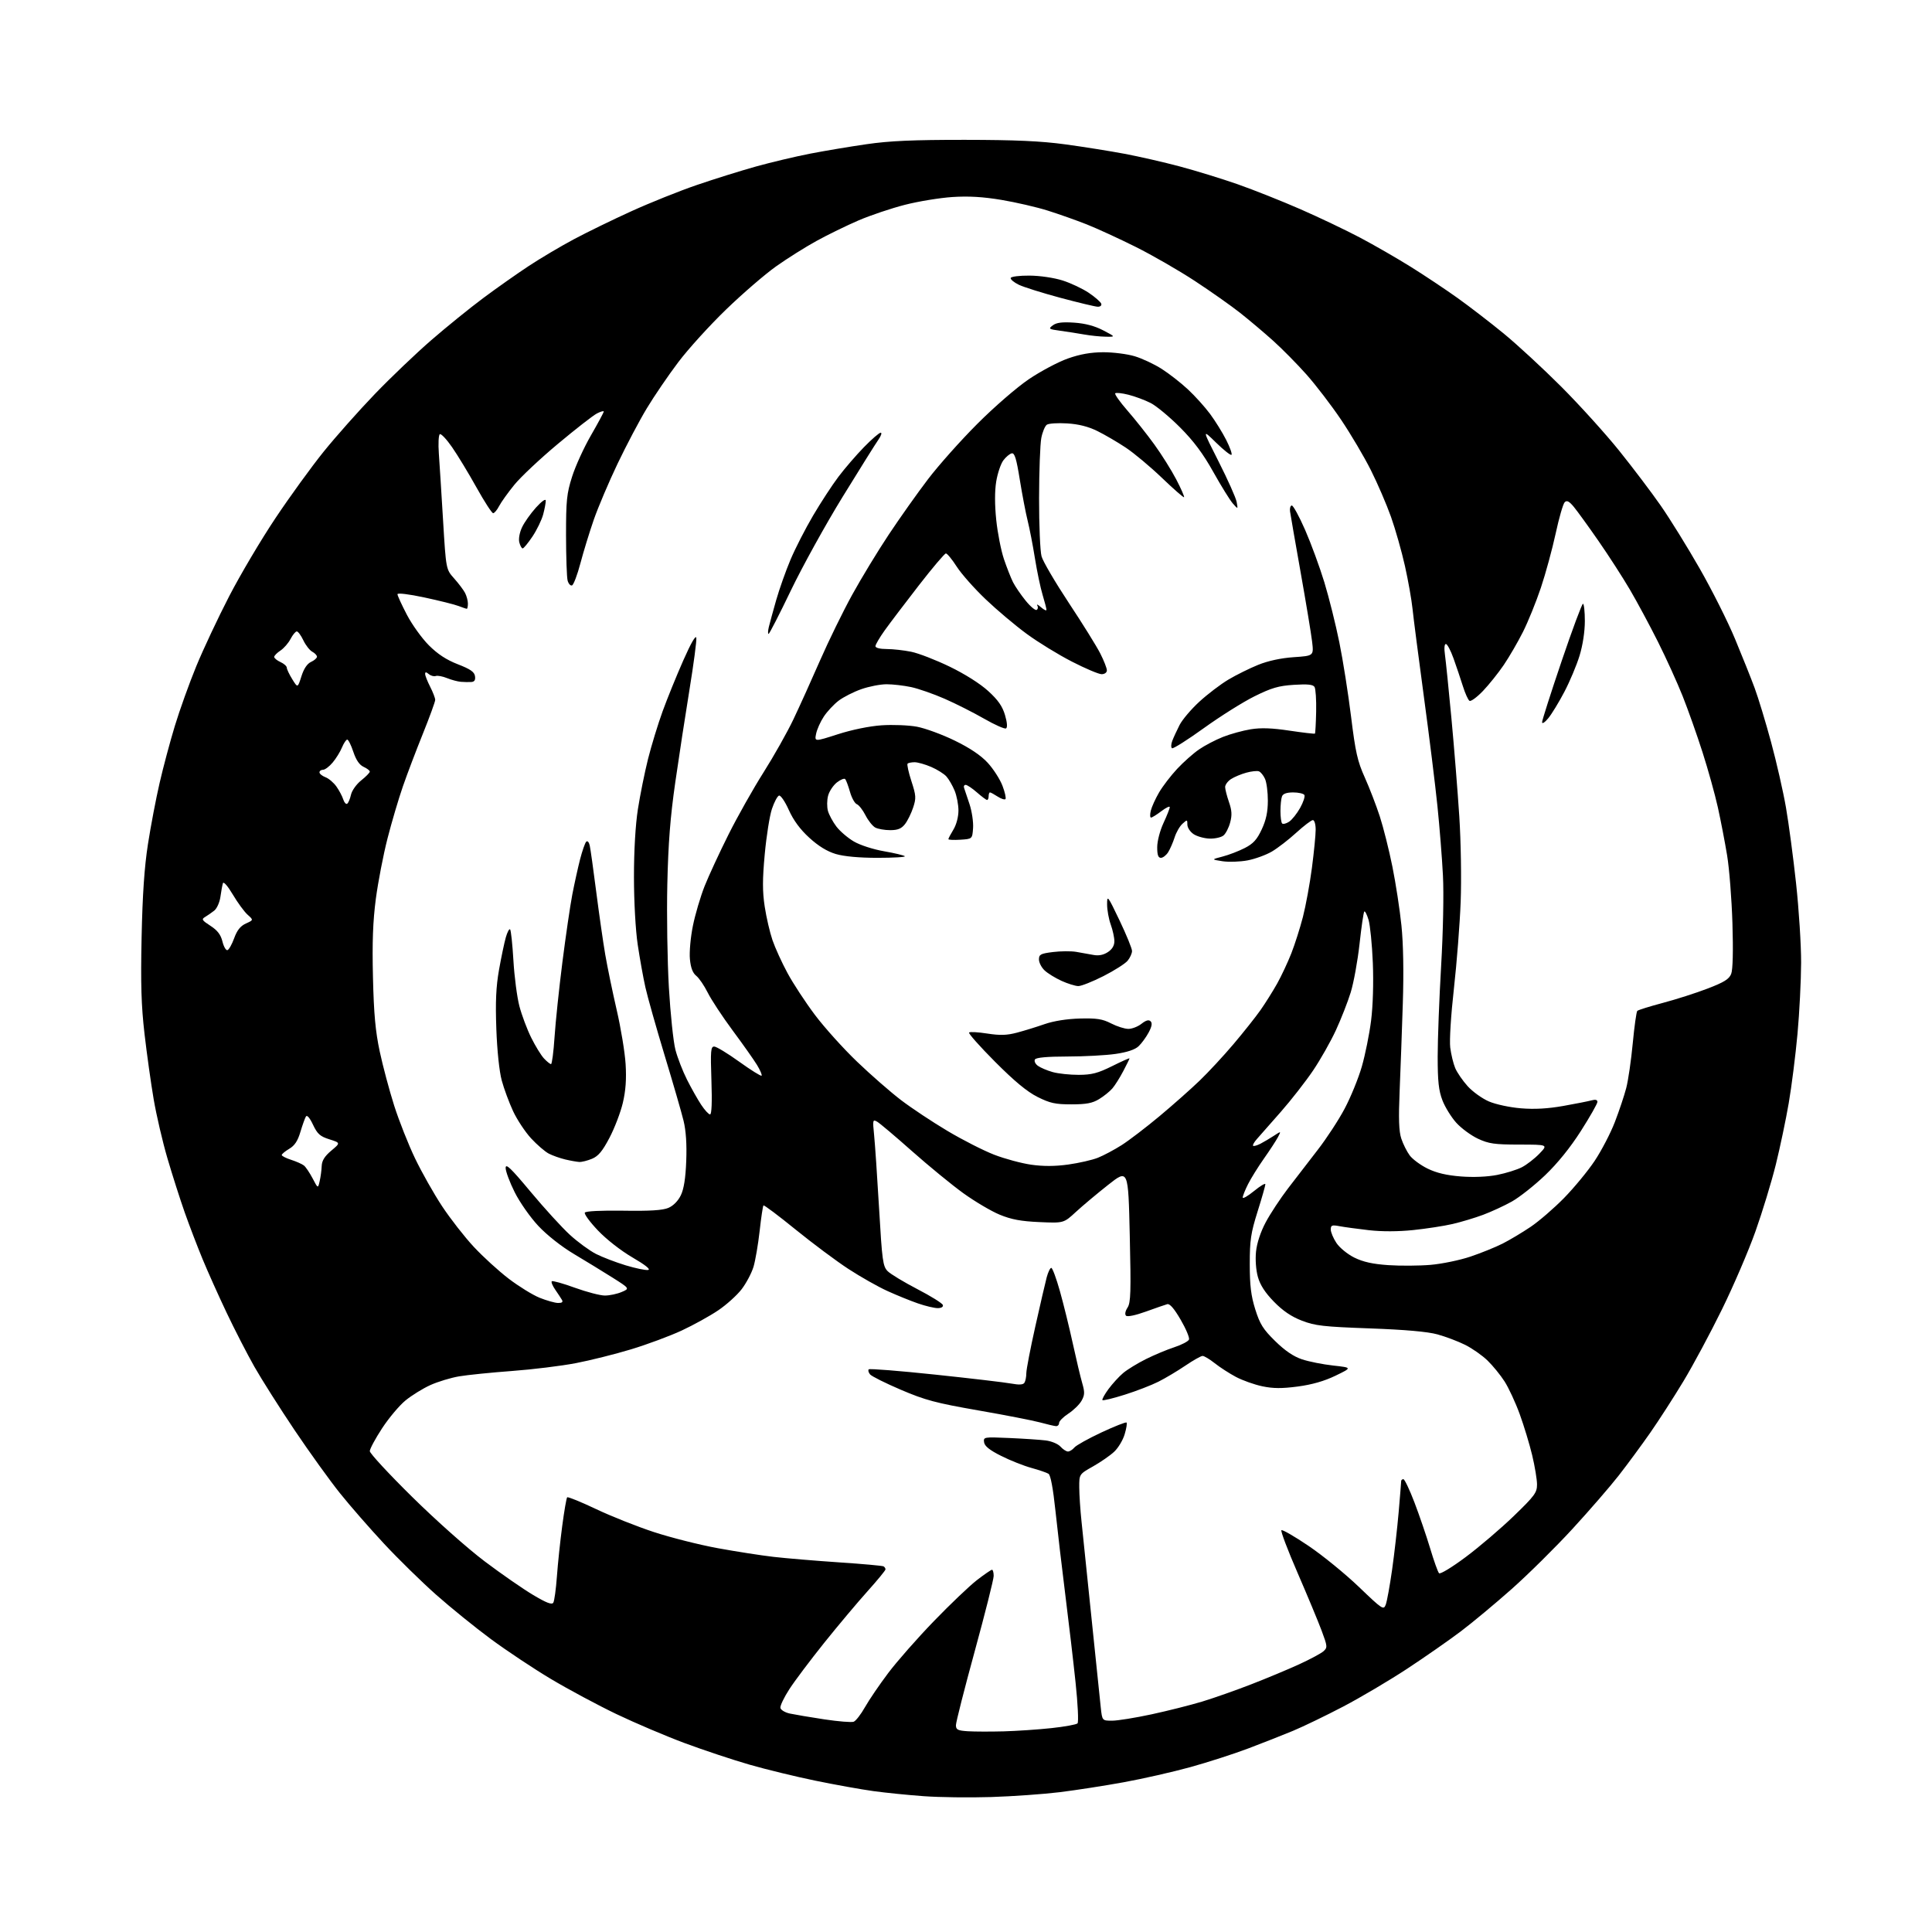 <?xml version="1.0" encoding="UTF-8" standalone="no"?>
<svg 
  version="1.1" 
  xmlns="http://www.w3.org/2000/svg" 
  xmlns:xlink="http://www.w3.org/1999/xlink" 
  xmlns:svg="http://www.w3.org/2000/svg"
  xmlns:rdf="http://www.w3.org/1999/02/22-rdf-syntax-ns#"
  xmlns:cc="http://creativecommons.org/ns#"
  xmlns:dc="http://purl.org/dc/elements/1.1/"
  viewBox="0 0 768 768"
  width="768"
  height="768"
>
<style>svg {background-color: white; }</style>"
<path stroke="none" fill="black" fill-rule="evenodd" d="M394.00,714.35C385.48,714.62 373.41,714.47 367.18,714.01C360.96,713.56 351.96,712.65 347.18,711.99C342.41,711.34 332.08,709.48 324.23,707.87C316.38,706.26 304.54,703.38 297.91,701.47C291.28,699.56 279.70,695.71 272.17,692.91C264.65,690.11 252.45,684.92 245.05,681.38C237.66,677.84 225.96,671.57 219.05,667.45C212.15,663.34 201.38,656.17 195.11,651.54C188.85,646.91 179.05,638.97 173.33,633.90C167.62,628.83 158.34,619.74 152.72,613.71C147.10,607.68 139.20,598.64 135.18,593.62C131.15,588.60 123.02,577.30 117.10,568.50C111.19,559.70 104.00,548.35 101.12,543.29C98.25,538.22 93.27,528.55 90.07,521.79C86.86,515.03 82.56,505.45 80.52,500.50C78.47,495.55 75.29,487.23 73.44,482.00C71.60,476.77 68.51,467.10 66.57,460.49C64.63,453.89 62.17,443.31 61.09,436.99C60.01,430.67 58.37,418.98 57.45,411.00C56.15,399.74 55.89,391.14 56.29,372.50C56.65,355.58 57.39,344.67 58.82,335.50C59.93,328.35 62.01,317.44 63.44,311.26C64.86,305.08 67.58,294.89 69.49,288.61C71.39,282.33 75.23,271.63 78.02,264.84C80.81,258.05 86.70,245.53 91.11,237.00C95.52,228.47 103.78,214.53 109.48,206.00C115.17,197.47 123.80,185.57 128.66,179.54C133.52,173.52 142.68,163.21 149.00,156.64C155.32,150.07 165.45,140.40 171.50,135.16C177.55,129.92 186.83,122.40 192.13,118.46C197.43,114.51 205.57,108.78 210.21,105.72C214.86,102.66 222.90,97.89 228.08,95.13C233.26,92.36 243.57,87.33 251.00,83.96C258.43,80.58 270.12,75.89 277.00,73.54C283.88,71.18 294.45,67.88 300.50,66.19C306.55,64.51 316.23,62.21 322.00,61.09C327.77,59.97 337.90,58.27 344.50,57.32C353.62,55.99 362.99,55.58 383.50,55.59C403.66,55.61 413.79,56.07 423.50,57.39C430.65,58.36 441.23,60.05 447.00,61.13C452.77,62.22 462.68,64.48 469.00,66.17C475.32,67.85 485.68,71.04 492.00,73.25C498.32,75.47 509.57,79.94 517.00,83.19C524.42,86.44 535.08,91.52 540.68,94.48C546.27,97.44 555.34,102.66 560.82,106.08C566.30,109.50 574.64,115.06 579.35,118.42C584.07,121.79 592.31,128.13 597.67,132.52C603.03,136.91 613.35,146.44 620.60,153.69C627.85,160.95 638.24,172.43 643.67,179.19C649.11,185.96 656.54,195.78 660.17,201.00C663.81,206.22 670.78,217.47 675.65,226.00C680.53,234.53 686.86,247.12 689.71,254.00C692.57,260.88 696.08,269.65 697.50,273.50C698.93,277.35 701.87,287.02 704.03,295.00C706.19,302.98 708.86,314.68 709.95,321.00C711.05,327.32 712.86,340.91 713.97,351.18C715.09,361.46 715.99,375.63 715.97,382.68C715.95,389.73 715.31,402.48 714.53,411.00C713.75,419.52 712.19,431.90 711.05,438.50C709.92,445.10 707.60,456.12 705.90,463.00C704.19,469.88 700.56,481.80 697.82,489.50C695.09,497.20 689.10,511.15 684.51,520.50C679.92,529.85 673.04,542.69 669.21,549.03C665.39,555.37 659.44,564.59 656.00,569.53C652.56,574.46 646.93,582.10 643.50,586.50C640.07,590.90 631.78,600.47 625.06,607.78C618.35,615.08 607.50,625.81 600.96,631.62C594.41,637.43 585.24,645.07 580.58,648.58C575.92,652.09 566.35,658.76 559.31,663.39C552.26,668.02 540.88,674.75 534.00,678.36C527.12,681.96 518.12,686.31 514.00,688.03C509.88,689.74 501.83,692.91 496.11,695.07C490.40,697.23 480.05,700.56 473.11,702.48C466.18,704.39 454.32,707.08 446.76,708.46C439.20,709.84 427.73,711.62 421.26,712.42C414.79,713.21 402.52,714.08 394.00,714.35zM399.00,688.24C404.23,688.09 412.77,687.52 417.99,686.95C423.21,686.39 427.86,685.54 428.33,685.07C428.80,684.60 428.46,677.36 427.56,668.86C426.67,660.41 424.83,644.73 423.48,634.00C422.13,623.27 420.37,608.24 419.56,600.59C418.62,591.67 417.63,586.38 416.80,585.85C416.08,585.40 413.02,584.35 410.00,583.52C406.98,582.69 401.57,580.55 398.00,578.76C393.40,576.45 391.41,574.87 391.19,573.34C390.89,571.22 391.09,571.19 401.19,571.63C406.86,571.88 413.36,572.31 415.63,572.59C417.95,572.87 420.55,573.95 421.54,575.04C422.51,576.12 423.86,577.00 424.53,577.00C425.20,577.00 426.35,576.29 427.07,575.42C427.79,574.55 432.64,571.85 437.85,569.41C443.06,566.98 447.55,565.21 447.82,565.49C448.10,565.76 447.75,567.88 447.06,570.18C446.37,572.49 444.50,575.60 442.89,577.10C441.29,578.60 437.51,581.21 434.49,582.92C429.00,586.02 429.00,586.02 429.02,591.26C429.03,594.14 429.44,600.33 429.94,605.00C430.44,609.67 432.23,627.00 433.92,643.50C435.62,660.00 437.26,675.86 437.57,678.75C438.14,684.00 438.14,684.00 442.09,684.00C444.26,684.00 451.31,682.86 457.77,681.47C464.22,680.08 473.30,677.79 477.93,676.39C482.57,674.98 491.35,671.89 497.43,669.52C503.52,667.16 512.09,663.58 516.47,661.57C520.85,659.56 525.20,657.22 526.14,656.37C527.74,654.92 527.69,654.42 525.35,648.16C523.98,644.50 519.68,634.17 515.80,625.22C511.91,616.26 509.02,608.64 509.38,608.29C509.73,607.94 514.61,610.75 520.22,614.55C525.82,618.34 534.81,625.67 540.19,630.83C549.56,639.82 550.01,640.11 550.86,637.86C551.35,636.56 552.48,630.33 553.38,624.00C554.28,617.67 555.45,607.33 556.00,601.00C556.54,594.67 556.99,589.16 556.99,588.75C557.00,588.34 557.39,588.00 557.87,588.00C558.35,588.00 560.33,592.16 562.27,597.25C564.21,602.34 567.02,610.55 568.51,615.50C569.99,620.45 571.58,624.90 572.04,625.38C572.50,625.87 577.20,623.02 582.68,618.92C588.08,614.89 596.66,607.56 601.75,602.64C610.06,594.61 611.00,593.34 610.99,590.10C610.99,588.12 610.12,582.88 609.06,578.45C608.00,574.03 605.76,566.66 604.09,562.08C602.42,557.50 599.71,551.67 598.08,549.13C596.44,546.58 593.39,542.84 591.30,540.82C589.21,538.79 585.21,535.99 582.42,534.60C579.62,533.20 574.67,531.33 571.42,530.44C567.44,529.35 558.61,528.57 544.50,528.06C526.06,527.39 522.77,527.02 517.50,524.98C513.33,523.37 509.96,521.09 506.42,517.46C502.90,513.86 500.93,510.81 500.03,507.60C499.26,504.86 498.96,500.71 499.29,497.51C499.64,494.13 501.10,489.71 503.14,485.88C504.95,482.48 508.93,476.44 511.97,472.46C515.01,468.47 520.36,461.54 523.85,457.04C527.33,452.55 532.15,445.19 534.53,440.68C536.92,436.18 539.99,428.67 541.34,423.99C542.69,419.31 544.35,411.08 545.03,405.70C545.77,399.82 546.04,390.64 545.72,382.71C545.42,375.44 544.65,367.77 544.02,365.66C543.38,363.54 542.62,362.05 542.33,362.34C542.03,362.63 541.18,368.42 540.44,375.20C539.69,381.99 538.11,390.66 536.93,394.48C535.76,398.29 533.10,405.07 531.03,409.55C528.97,414.02 524.88,421.23 521.96,425.56C519.03,429.89 513.27,437.28 509.15,441.97C505.04,446.66 500.76,451.51 499.66,452.75C498.56,453.98 497.87,455.20 498.13,455.46C498.38,455.71 499.70,455.35 501.05,454.65C502.40,453.95 504.80,452.52 506.40,451.48C509.30,449.57 509.30,449.57 508.00,452.04C507.28,453.39 504.80,457.20 502.47,460.50C500.15,463.80 497.29,468.39 496.12,470.71C494.95,473.03 494.00,475.42 494.00,476.03C494.00,476.64 496.02,475.47 498.50,473.45C500.98,471.42 503.00,470.21 503.00,470.76C503.00,471.31 501.61,476.20 499.90,481.63C497.22,490.16 496.80,492.99 496.80,502.50C496.80,511.04 497.29,515.06 498.99,520.50C500.84,526.38 502.10,528.40 506.91,533.11C510.82,536.94 514.21,539.24 517.59,540.36C520.31,541.27 525.91,542.38 530.02,542.83C537.50,543.66 537.50,543.66 530.90,546.85C526.45,549.01 521.56,550.41 515.90,551.16C509.54,552.00 506.11,551.98 501.78,551.07C498.63,550.41 493.92,548.73 491.31,547.35C488.70,545.96 484.91,543.52 482.89,541.91C480.87,540.31 478.69,539.00 478.05,539.00C477.41,539.00 474.33,540.74 471.20,542.86C468.06,544.99 463.25,547.86 460.50,549.24C457.75,550.63 451.72,552.96 447.11,554.41C442.50,555.87 438.51,556.84 438.24,556.57C437.98,556.31 439.05,554.34 440.63,552.19C442.21,550.05 444.85,547.16 446.50,545.78C448.15,544.40 452.20,541.92 455.50,540.27C458.80,538.63 463.89,536.49 466.82,535.54C469.75,534.58 472.37,533.20 472.65,532.48C472.92,531.76 471.43,528.21 469.32,524.59C466.77,520.20 465.00,518.14 464.00,518.43C463.18,518.66 459.35,519.98 455.50,521.38C451.34,522.88 448.14,523.54 447.61,523.01C447.07,522.47 447.31,521.17 448.21,519.80C449.49,517.84 449.62,513.61 449.10,491.10C448.50,464.70 448.50,464.70 440.50,471.01C436.10,474.48 430.33,479.32 427.67,481.77C422.84,486.23 422.84,486.23 413.17,485.80C405.85,485.48 402.02,484.76 397.40,482.86C394.05,481.48 387.52,477.62 382.90,474.29C378.28,470.95 369.10,463.42 362.50,457.57C355.90,451.71 349.67,446.45 348.66,445.88C346.93,444.90 346.86,445.22 347.47,451.17C347.82,454.65 348.72,467.79 349.45,480.36C350.66,501.25 350.96,503.40 352.87,505.32C354.02,506.47 359.34,509.68 364.69,512.46C370.03,515.23 374.58,518.06 374.79,518.75C375.02,519.51 374.22,520.00 372.74,520.00C371.41,520.00 367.88,519.16 364.91,518.13C361.93,517.10 356.46,514.88 352.75,513.19C349.04,511.51 342.08,507.57 337.28,504.44C332.49,501.32 323.03,494.26 316.25,488.76C309.47,483.25 303.73,478.94 303.49,479.18C303.25,479.42 302.56,483.99 301.97,489.34C301.37,494.70 300.27,501.10 299.53,503.58C298.78,506.05 296.67,510.05 294.84,512.45C293.00,514.86 288.80,518.65 285.50,520.88C282.20,523.11 275.68,526.72 271.00,528.90C266.32,531.07 257.29,534.43 250.92,536.36C244.55,538.29 234.65,540.77 228.92,541.87C223.19,542.97 211.75,544.38 203.50,544.99C195.25,545.60 185.80,546.56 182.50,547.12C179.20,547.68 174.06,549.24 171.07,550.59C168.08,551.95 163.63,554.70 161.18,556.71C158.73,558.72 154.54,563.71 151.86,567.81C149.19,571.90 147.00,575.97 147.00,576.85C147.00,577.72 154.57,585.91 163.83,595.03C173.33,604.40 185.91,615.58 192.70,620.69C199.32,625.68 207.99,631.69 211.96,634.04C217.26,637.20 219.38,638.00 219.95,637.09C220.37,636.40 221.01,631.71 221.38,626.67C221.74,621.63 222.69,612.60 223.49,606.62C224.28,600.63 225.17,595.49 225.46,595.21C225.75,594.92 230.89,597.01 236.88,599.85C242.87,602.70 253.23,606.82 259.91,609.01C266.59,611.20 278.01,614.09 285.28,615.42C292.55,616.75 302.55,618.31 307.50,618.88C312.45,619.45 324.15,620.43 333.50,621.06C342.85,621.68 350.84,622.40 351.25,622.66C351.66,622.91 352.00,623.45 352.00,623.85C352.00,624.26 348.78,628.17 344.85,632.55C340.92,636.92 333.19,646.12 327.67,653.00C322.16,659.88 315.91,668.18 313.79,671.46C311.67,674.73 310.06,678.09 310.22,678.92C310.38,679.74 312.08,680.76 314.01,681.17C315.93,681.58 322.07,682.62 327.66,683.47C333.24,684.31 338.51,684.74 339.36,684.41C340.21,684.09 342.23,681.48 343.85,678.61C345.47,675.74 349.63,669.63 353.10,665.03C356.57,660.42 364.72,651.16 371.22,644.44C377.71,637.72 385.42,630.38 388.35,628.11C391.28,625.85 393.98,624.00 394.34,624.00C394.70,624.00 395.00,625.10 395.00,626.45C395.00,627.80 391.62,641.22 387.50,656.27C383.38,671.32 380.00,684.60 380.00,685.77C380.00,687.59 380.67,687.93 384.75,688.20C387.36,688.36 393.77,688.38 399.00,688.24zM419.75,566.91C419.06,566.86 416.20,566.19 413.38,565.42C410.56,564.66 399.50,562.50 388.79,560.64C372.01,557.71 367.79,556.59 358.17,552.48C352.03,549.86 346.50,547.10 345.86,546.34C345.23,545.57 345.00,544.67 345.34,544.33C345.68,543.99 357.56,544.93 371.73,546.43C385.90,547.92 399.52,549.53 402.00,549.99C405.14,550.57 406.72,550.47 407.23,549.66C407.64,549.02 407.98,547.31 407.98,545.85C407.99,544.39 409.59,536.06 411.54,527.35C413.49,518.63 415.53,509.81 416.08,507.75C416.63,505.69 417.45,504.00 417.90,504.00C418.36,504.00 419.90,508.16 421.33,513.25C422.76,518.34 425.06,527.67 426.44,534.00C427.82,540.33 429.51,547.44 430.20,549.81C431.25,553.43 431.21,554.54 429.94,556.81C429.11,558.29 426.76,560.59 424.72,561.92C422.67,563.25 421.00,564.93 421.00,565.67C421.00,566.40 420.44,566.96 419.75,566.91zM221.81,517.95C223.38,517.98 223.89,517.60 223.40,516.75C223.00,516.06 221.80,514.24 220.73,512.69C219.66,511.15 219.03,509.63 219.34,509.33C219.64,509.02 223.77,510.17 228.50,511.89C233.23,513.60 238.60,515.00 240.44,515.00C242.27,515.00 245.26,514.38 247.07,513.61C250.37,512.22 250.37,512.22 243.44,507.84C239.62,505.43 232.74,501.22 228.14,498.48C223.19,495.53 217.43,490.99 214.00,487.33C210.80,483.92 206.60,477.93 204.61,473.95C202.62,469.98 201.00,465.63 201.00,464.29C201.00,462.35 202.99,464.24 210.91,473.74C216.36,480.28 223.40,487.99 226.55,490.87C229.70,493.75 234.37,497.16 236.91,498.46C239.46,499.75 244.78,501.79 248.73,502.99C252.67,504.18 256.69,505.01 257.64,504.83C258.76,504.62 256.52,502.83 251.44,499.87C246.84,497.19 241.05,492.67 237.69,489.13C234.49,485.77 232.15,482.57 232.48,482.03C232.85,481.44 238.96,481.14 247.80,481.27C258.30,481.44 263.41,481.12 265.68,480.16C267.64,479.33 269.54,477.41 270.63,475.16C271.85,472.65 272.53,468.37 272.79,461.50C273.05,454.89 272.69,449.46 271.72,445.50C270.92,442.20 267.53,430.50 264.19,419.50C260.86,408.50 257.42,396.35 256.56,392.50C255.70,388.65 254.32,381.00 253.50,375.50C252.64,369.71 252.01,358.39 252.01,348.62C252.00,338.16 252.60,327.89 253.58,321.62C254.45,316.05 256.25,307.11 257.59,301.75C258.94,296.39 261.55,287.84 263.40,282.75C265.25,277.66 268.95,268.55 271.63,262.50C274.72,255.52 276.61,252.26 276.80,253.58C276.96,254.73 275.74,263.95 274.09,274.08C272.44,284.21 269.89,300.82 268.43,311.00C266.45,324.77 265.64,335.13 265.27,351.50C265.00,363.60 265.28,382.07 265.89,392.54C266.50,403.02 267.67,414.16 268.49,417.30C269.31,420.44 271.38,425.79 273.10,429.19C274.81,432.59 277.35,437.08 278.74,439.18C280.13,441.28 281.71,443.00 282.26,443.00C282.90,443.00 283.10,438.12 282.80,429.50C282.40,417.67 282.54,416.00 283.92,416.02C284.79,416.03 289.27,418.75 293.87,422.06C298.48,425.37 302.47,427.86 302.74,427.60C303.01,427.33 302.18,425.39 300.90,423.30C299.62,421.21 295.26,415.04 291.22,409.60C287.18,404.15 282.74,397.40 281.34,394.60C279.94,391.79 277.88,388.78 276.77,387.90C275.37,386.79 274.58,384.72 274.25,381.27C273.98,378.49 274.51,372.57 275.44,368.02C276.35,363.50 278.45,356.41 280.09,352.26C281.74,348.12 286.01,338.89 289.59,331.74C293.17,324.59 299.43,313.48 303.50,307.06C307.57,300.64 312.93,291.13 315.40,285.94C317.87,280.75 322.64,270.20 326.00,262.50C329.37,254.80 335.09,243.10 338.72,236.50C342.35,229.90 348.91,219.10 353.30,212.50C357.68,205.90 364.70,196.00 368.89,190.50C373.07,185.00 381.90,175.09 388.50,168.49C395.27,161.71 404.21,153.97 409.00,150.73C413.68,147.57 420.65,143.87 424.50,142.51C429.37,140.79 433.65,140.04 438.57,140.02C442.46,140.01 448.06,140.72 451.02,141.60C453.98,142.48 458.83,144.75 461.80,146.65C464.76,148.54 469.46,152.21 472.23,154.80C475.01,157.38 478.96,161.77 481.02,164.54C483.07,167.31 485.97,171.97 487.44,174.89C488.92,177.81 489.87,180.47 489.54,180.79C489.22,181.12 486.45,178.93 483.39,175.94C477.84,170.50 477.84,170.50 484.43,183.50C488.05,190.65 491.27,197.85 491.58,199.50C492.14,202.50 492.14,202.50 490.05,200.12C488.90,198.80 485.42,193.18 482.31,187.62C478.24,180.33 474.54,175.37 469.08,169.89C464.91,165.71 459.65,161.34 457.38,160.19C455.12,159.04 451.17,157.57 448.60,156.92C446.03,156.27 443.65,156.02 443.32,156.35C442.99,156.68 445.18,159.78 448.19,163.23C451.20,166.68 456.02,172.75 458.89,176.72C461.77,180.69 465.68,186.94 467.59,190.60C469.50,194.27 470.89,197.44 470.68,197.65C470.47,197.86 466.52,194.40 461.90,189.97C457.28,185.54 450.80,180.12 447.50,177.93C444.20,175.74 439.12,172.77 436.21,171.34C432.62,169.57 428.77,168.59 424.21,168.31C420.52,168.08 416.89,168.31 416.14,168.83C415.39,169.34 414.40,171.72 413.93,174.13C413.47,176.53 413.07,187.28 413.05,198.00C413.03,208.72 413.47,219.14 414.03,221.15C414.58,223.16 419.48,231.51 424.90,239.71C430.33,247.90 435.94,256.93 437.38,259.77C438.82,262.61 440.00,265.62 440.00,266.47C440.00,267.35 439.12,268.00 437.91,268.00C436.77,268.00 431.44,265.75 426.08,262.99C420.72,260.24 412.66,255.30 408.17,252.00C403.67,248.71 396.33,242.53 391.85,238.26C387.36,233.99 382.17,228.14 380.32,225.25C378.46,222.36 376.52,220.00 376.01,220.00C375.51,220.00 370.64,225.74 365.21,232.75C359.77,239.76 353.68,247.80 351.66,250.62C349.65,253.44 348.00,256.25 348.00,256.87C348.00,257.54 349.81,258.00 352.45,258.00C354.90,258.00 359.29,258.49 362.20,259.08C365.12,259.67 372.00,262.34 377.50,265.00C383.50,267.90 389.62,271.77 392.80,274.67C396.74,278.25 398.46,280.72 399.50,284.23C400.37,287.18 400.53,289.17 399.92,289.55C399.39,289.88 395.48,288.15 391.23,285.71C386.98,283.27 379.90,279.69 375.50,277.77C371.10,275.84 365.12,273.76 362.20,273.13C359.29,272.51 354.89,272.00 352.43,272.00C349.96,272.00 345.44,272.88 342.37,273.96C339.30,275.04 335.25,277.10 333.36,278.54C331.47,279.98 328.82,282.82 327.48,284.85C326.14,286.87 324.76,289.96 324.41,291.70C323.78,294.86 323.78,294.86 333.08,291.87C338.65,290.08 345.62,288.65 350.44,288.32C354.87,288.02 361.20,288.27 364.50,288.88C367.80,289.50 374.57,291.98 379.54,294.41C385.56,297.34 389.93,300.29 392.63,303.22C394.86,305.64 397.50,309.74 398.49,312.33C399.48,314.92 400.01,317.32 399.68,317.66C399.34,317.99 397.94,317.53 396.57,316.64C395.19,315.74 393.83,315.00 393.54,315.00C393.24,315.00 393.00,315.68 393.00,316.50C393.00,317.32 392.72,318.00 392.38,318.00C392.04,318.00 390.23,316.65 388.35,315.00C386.47,313.35 384.45,312.00 383.86,312.00C383.27,312.00 382.99,312.56 383.25,313.25C383.50,313.94 384.48,316.84 385.41,319.69C386.35,322.54 386.98,326.82 386.81,329.19C386.50,333.50 386.50,333.50 381.75,333.80C379.14,333.97 377.00,333.87 377.00,333.58C377.00,333.29 377.90,331.57 379.00,329.77C380.17,327.85 380.99,324.73 381.00,322.22C381.00,319.86 380.31,316.28 379.46,314.25C378.62,312.23 377.15,309.71 376.21,308.66C375.27,307.60 372.55,305.90 370.17,304.87C367.78,303.84 364.82,303.00 363.58,303.00C362.35,303.00 361.08,303.25 360.78,303.56C360.47,303.86 361.15,306.98 362.29,310.49C364.17,316.26 364.23,317.27 362.98,321.05C362.22,323.35 360.76,326.31 359.73,327.62C358.31,329.42 356.88,330.00 353.86,330.00C351.67,330.00 349.00,329.53 347.94,328.97C346.88,328.40 345.12,326.20 344.05,324.09C342.97,321.98 341.42,319.99 340.60,319.68C339.78,319.36 338.56,317.17 337.89,314.80C337.21,312.44 336.37,310.15 336.00,309.72C335.64,309.29 334.15,309.88 332.68,311.03C331.22,312.18 329.64,314.56 329.18,316.31C328.71,318.07 328.69,320.78 329.12,322.35C329.56,323.92 331.08,326.72 332.49,328.58C333.91,330.44 337.03,333.11 339.43,334.51C341.88,335.95 347.13,337.65 351.42,338.39C355.62,339.12 359.34,340.01 359.69,340.36C360.05,340.71 355.17,341.00 348.85,341.00C341.48,341.00 335.53,340.45 332.24,339.48C328.80,338.46 325.33,336.33 321.71,333.02C318.06,329.69 315.42,326.10 313.57,321.99C312.07,318.63 310.31,316.06 309.67,316.26C309.03,316.47 307.76,318.85 306.85,321.57C305.94,324.28 304.66,332.37 304.00,339.54C303.07,349.59 303.07,354.35 303.98,360.36C304.63,364.65 306.03,370.67 307.08,373.74C308.14,376.82 310.82,382.70 313.04,386.80C315.25,390.91 320.16,398.40 323.95,403.44C327.74,408.48 335.28,416.86 340.71,422.05C346.13,427.25 353.98,434.10 358.15,437.29C362.32,440.47 370.63,445.99 376.62,449.55C382.60,453.12 390.97,457.38 395.21,459.02C399.46,460.66 406.08,462.44 409.94,462.99C414.73,463.67 419.39,463.65 424.65,462.92C428.88,462.33 434.18,461.12 436.42,460.23C438.67,459.34 442.91,457.08 445.86,455.21C448.80,453.34 455.55,448.18 460.86,443.75C466.16,439.33 473.35,432.96 476.84,429.60C480.33,426.25 486.42,419.68 490.38,415.00C494.34,410.32 499.16,404.25 501.09,401.50C503.02,398.75 505.98,394.02 507.68,391.00C509.37,387.98 511.90,382.57 513.31,379.00C514.71,375.43 516.79,368.90 517.93,364.50C519.06,360.10 520.67,351.35 521.50,345.06C522.32,338.77 523.00,331.91 523.00,329.81C523.00,327.69 522.51,326.00 521.89,326.00C521.28,326.00 518.31,328.26 515.29,331.01C512.28,333.77 507.90,337.14 505.58,338.51C503.25,339.87 498.91,341.45 495.92,342.02C492.94,342.58 488.48,342.73 486.00,342.36C481.50,341.66 481.50,341.66 486.00,340.49C488.48,339.85 492.45,338.32 494.82,337.10C498.20,335.37 499.67,333.75 501.56,329.69C503.30,325.97 503.98,322.74 503.99,318.30C504.00,314.89 503.49,310.97 502.86,309.60C502.24,308.23 501.15,306.89 500.44,306.62C499.73,306.34 497.46,306.59 495.39,307.16C493.32,307.73 490.59,308.88 489.32,309.71C488.04,310.55 487.01,311.97 487.01,312.87C487.02,313.76 487.71,316.44 488.53,318.82C489.69,322.14 489.80,324.02 489.01,326.95C488.45,329.05 487.26,331.37 486.36,332.11C485.47,332.85 483.01,333.41 480.89,333.36C478.77,333.30 475.91,332.51 474.52,331.61C473.13,330.70 472.00,329.00 472.00,327.82C472.00,325.77 471.93,325.75 470.04,327.47C468.96,328.44 467.56,330.87 466.93,332.87C466.29,334.87 465.14,337.51 464.37,338.75C463.59,339.99 462.29,341.00 461.48,341.00C460.40,341.00 460.00,339.84 460.01,336.75C460.02,334.34 461.10,330.19 462.51,327.15C463.88,324.21 465.00,321.37 465.00,320.85C465.00,320.33 463.50,321.05 461.66,322.45C459.82,323.85 457.97,325.00 457.55,325.00C457.13,325.00 457.09,323.76 457.46,322.25C457.83,320.74 459.31,317.48 460.75,315.01C462.18,312.55 465.42,308.33 467.93,305.64C470.44,302.95 474.36,299.47 476.64,297.91C478.91,296.34 483.19,294.11 486.14,292.94C489.09,291.77 494.06,290.41 497.18,289.90C501.27,289.24 505.62,289.39 512.64,290.45C518.02,291.25 522.55,291.78 522.71,291.62C522.87,291.46 523.09,287.52 523.19,282.87C523.29,278.21 523.00,273.81 522.55,273.08C521.94,272.10 519.81,271.88 514.33,272.23C508.26,272.62 505.47,273.43 498.69,276.79C494.16,279.03 485.11,284.72 478.59,289.41C472.07,294.11 466.36,297.72 465.90,297.44C465.45,297.16 465.49,295.84 466.00,294.50C466.51,293.16 467.81,290.33 468.90,288.20C469.98,286.08 473.53,281.90 476.78,278.92C480.03,275.94 485.22,271.99 488.31,270.15C491.41,268.30 496.73,265.67 500.13,264.29C504.09,262.69 509.19,261.59 514.28,261.24C522.24,260.70 522.24,260.70 521.59,255.10C521.23,252.02 519.17,239.60 517.02,227.50C514.87,215.40 512.98,204.51 512.81,203.30C512.64,202.08 512.95,201.02 513.49,200.94C514.04,200.86 516.43,205.22 518.80,210.64C521.17,216.06 524.62,225.45 526.46,231.50C528.30,237.55 530.98,248.29 532.41,255.36C533.85,262.43 535.94,275.71 537.07,284.86C538.81,299.00 539.63,302.63 542.50,309.00C544.35,313.12 547.04,320.10 548.48,324.50C549.91,328.90 552.17,337.90 553.50,344.50C554.83,351.10 556.45,361.62 557.09,367.88C557.84,375.13 558.04,386.39 557.64,398.88C557.30,409.67 556.73,425.29 556.38,433.59C555.91,444.70 556.08,449.71 557.03,452.59C557.74,454.74 559.24,457.75 560.37,459.28C561.50,460.81 564.71,463.18 567.50,464.54C571.03,466.27 575.07,467.22 580.73,467.66C585.76,468.05 591.27,467.81 595.16,467.05C598.62,466.37 603.04,464.99 604.98,463.99C606.91,462.99 610.05,460.56 611.95,458.59C615.39,455.00 615.39,455.00 603.95,454.99C594.06,454.98 591.82,454.66 587.50,452.65C584.75,451.36 580.88,448.51 578.89,446.31C576.91,444.11 574.43,440.10 573.39,437.40C571.90,433.53 571.50,429.87 571.50,420.00C571.50,413.12 572.12,396.93 572.87,384.00C573.66,370.44 573.97,355.21 573.59,348.00C573.24,341.12 572.26,328.75 571.41,320.50C570.57,312.25 568.15,292.68 566.02,277.00C563.90,261.32 561.86,245.57 561.50,242.00C561.13,238.43 559.78,230.78 558.49,225.00C557.20,219.22 554.71,210.45 552.96,205.50C551.20,200.55 547.60,192.18 544.95,186.91C542.31,181.63 536.99,172.63 533.14,166.91C529.28,161.18 523.06,153.06 519.32,148.85C515.57,144.64 509.57,138.56 505.98,135.35C502.40,132.13 496.55,127.20 492.98,124.38C489.42,121.56 481.32,115.86 474.99,111.70C468.65,107.54 458.07,101.45 451.47,98.15C444.87,94.86 436.10,90.83 431.99,89.20C427.87,87.57 420.90,85.10 416.50,83.72C412.10,82.33 403.81,80.42 398.08,79.46C390.68,78.23 385.02,77.90 378.58,78.32C373.58,78.65 365.10,80.04 359.73,81.41C354.36,82.78 346.06,85.57 341.30,87.61C336.54,89.66 329.01,93.33 324.57,95.78C320.13,98.22 312.92,102.75 308.54,105.86C304.16,108.96 295.22,116.67 288.67,123.00C282.12,129.32 273.53,138.78 269.59,144.02C265.64,149.25 260.03,157.48 257.12,162.31C254.20,167.13 248.98,177.03 245.51,184.29C242.04,191.56 237.80,201.55 236.07,206.50C234.35,211.45 231.94,219.29 230.72,223.92C229.50,228.55 227.99,232.51 227.38,232.71C226.76,232.92 225.98,232.05 225.64,230.79C225.30,229.53 225.02,221.43 225.01,212.79C225.00,198.92 225.28,196.18 227.42,189.47C228.74,185.28 232.12,177.90 234.92,173.05C237.71,168.21 240.00,163.95 240.00,163.60C240.00,163.24 238.76,163.59 237.25,164.38C235.74,165.16 228.77,170.59 221.78,176.44C214.78,182.28 206.99,189.60 204.47,192.70C201.94,195.80 199.22,199.61 198.41,201.16C197.61,202.72 196.54,204.00 196.03,204.00C195.53,204.00 192.54,199.39 189.40,193.75C186.26,188.11 181.90,180.92 179.71,177.77C177.53,174.62 175.33,172.29 174.84,172.60C174.34,172.91 174.16,176.39 174.45,180.33C174.73,184.27 175.49,196.24 176.13,206.91C177.30,226.32 177.30,226.32 180.50,229.91C182.27,231.89 184.23,234.48 184.86,235.68C185.49,236.89 186.00,238.80 186.00,239.93C186.00,241.07 185.80,242.00 185.57,242.00C185.33,242.00 183.86,241.51 182.32,240.91C180.77,240.30 174.66,238.78 168.75,237.51C162.48,236.17 158.00,235.63 158.00,236.21C158.00,236.76 159.68,240.42 161.73,244.35C163.78,248.28 167.72,253.76 170.48,256.52C173.98,260.02 177.46,262.30 182.00,264.06C186.98,265.99 188.57,267.09 188.82,268.79C189.05,270.35 188.60,271.03 187.32,271.11C186.32,271.17 184.46,271.14 183.18,271.03C181.90,270.92 179.43,270.26 177.68,269.55C175.93,268.84 173.92,268.47 173.22,268.72C172.51,268.98 171.27,268.64 170.47,267.97C169.38,267.07 169.00,267.06 169.00,267.92C169.00,268.56 169.90,270.84 171.00,273.00C172.10,275.16 173.00,277.50 173.00,278.21C173.00,278.92 170.81,284.93 168.14,291.57C165.46,298.20 161.87,307.65 160.17,312.56C158.46,317.48 155.70,326.81 154.04,333.30C152.37,339.80 150.29,350.60 149.40,357.30C148.23,366.25 147.92,374.56 148.26,388.50C148.60,403.04 149.24,409.97 150.95,418.00C152.18,423.77 154.77,433.45 156.69,439.50C158.62,445.55 162.36,455.00 165.00,460.50C167.64,466.00 172.47,474.55 175.74,479.50C179.01,484.45 184.68,491.71 188.33,495.63C191.98,499.56 198.24,505.26 202.23,508.31C206.23,511.36 211.75,514.77 214.50,515.88C217.25,516.98 220.54,517.92 221.81,517.95zM568.67,502.80C573.16,502.42 580.27,500.95 584.47,499.54C588.68,498.13 594.45,495.79 597.31,494.35C600.16,492.90 605.20,489.89 608.50,487.66C611.80,485.42 617.75,480.29 621.71,476.25C625.68,472.20 631.15,465.57 633.87,461.51C636.59,457.44 640.21,450.49 641.92,446.06C643.63,441.62 645.67,435.53 646.45,432.52C647.24,429.51 648.40,421.52 649.04,414.77C649.68,408.02 650.49,402.21 650.85,401.84C651.21,401.48 655.77,400.06 661.00,398.67C666.23,397.29 674.24,394.72 678.82,392.96C685.39,390.44 687.35,389.22 688.17,387.14C688.83,385.47 689.01,378.04 688.67,367.00C688.37,357.38 687.42,345.23 686.55,340.00C685.69,334.77 684.04,326.23 682.89,321.00C681.73,315.77 678.98,305.88 676.77,299.00C674.57,292.12 671.02,282.11 668.89,276.75C666.76,271.39 662.34,261.66 659.06,255.12C655.78,248.58 650.76,239.24 647.90,234.37C645.04,229.49 639.41,220.78 635.40,215.00C631.39,209.22 626.99,203.15 625.63,201.50C623.78,199.26 622.86,198.79 622.00,199.63C621.36,200.25 619.74,205.85 618.40,212.08C617.05,218.31 614.41,228.00 612.53,233.61C610.65,239.23 607.45,247.12 605.42,251.16C603.39,255.20 599.95,261.12 597.78,264.32C595.60,267.53 591.87,272.19 589.49,274.68C587.10,277.17 584.70,278.93 584.15,278.59C583.60,278.25 582.41,275.62 581.51,272.74C580.60,269.86 578.94,264.91 577.81,261.75C576.68,258.59 575.31,256.00 574.76,256.00C574.17,256.00 574.02,257.69 574.39,260.25C574.72,262.59 575.88,273.95 576.96,285.50C578.04,297.05 579.45,314.60 580.09,324.50C580.74,334.53 580.98,349.58 580.64,358.50C580.30,367.30 579.09,382.82 577.95,393.00C576.76,403.56 576.14,413.61 576.49,416.42C576.83,419.12 577.72,422.79 578.46,424.56C579.20,426.33 581.43,429.58 583.41,431.77C585.39,433.97 589.20,436.70 591.86,437.84C594.57,439.01 600.18,440.21 604.60,440.57C610.04,441.02 615.30,440.72 621.50,439.62C626.45,438.74 631.51,437.74 632.75,437.39C634.22,436.98 635.00,437.20 635.00,438.02C635.00,438.70 632.05,443.90 628.44,449.56C624.19,456.22 619.16,462.44 614.19,467.19C609.96,471.23 604.02,475.92 601.00,477.62C597.98,479.31 592.82,481.69 589.55,482.91C586.28,484.13 580.82,485.77 577.41,486.56C574.01,487.35 566.97,488.43 561.78,488.97C555.80,489.59 549.33,489.61 544.15,489.02C539.64,488.50 534.39,487.79 532.48,487.43C529.47,486.86 529.00,487.04 529.00,488.74C529.00,489.82 530.01,492.23 531.25,494.10C532.50,495.99 535.66,498.57 538.36,499.91C541.86,501.64 545.64,502.48 551.86,502.91C556.61,503.23 564.17,503.19 568.67,502.80zM127.08,469.50C127.46,467.85 127.82,465.15 127.88,463.50C127.97,461.35 129.05,459.62 131.69,457.40C135.38,454.31 135.38,454.31 130.95,452.90C127.23,451.73 126.18,450.79 124.42,447.08C123.15,444.38 122.05,443.10 121.62,443.81C121.22,444.45 120.24,447.21 119.42,449.94C118.36,453.54 117.12,455.41 114.97,456.67C113.34,457.64 112.00,458.75 112.00,459.14C112.00,459.53 113.69,460.39 115.75,461.05C117.81,461.72 120.10,462.73 120.82,463.31C121.55,463.89 123.10,466.20 124.27,468.43C126.40,472.50 126.40,472.50 127.08,469.50zM230.28,461.90C229.30,461.84 226.80,461.40 224.72,460.91C222.64,460.42 219.69,459.37 218.17,458.59C216.64,457.80 213.47,455.06 211.11,452.51C208.76,449.95 205.53,445.08 203.95,441.68C202.37,438.28 200.34,432.80 199.45,429.50C198.48,425.93 197.61,417.63 197.30,409.00C196.91,398.20 197.18,392.21 198.37,385.50C199.25,380.55 200.46,374.77 201.06,372.66C201.66,370.54 202.43,369.09 202.77,369.44C203.12,369.78 203.71,375.34 204.09,381.78C204.46,388.23 205.54,396.42 206.47,399.98C207.41,403.55 209.52,409.17 211.16,412.48C212.80,415.79 215.08,419.51 216.24,420.75C217.40,421.99 218.66,423.00 219.04,423.00C219.42,423.00 220.05,418.16 220.44,412.25C220.83,406.34 222.23,392.95 223.56,382.50C224.89,372.05 226.66,359.94 227.50,355.59C228.34,351.25 229.73,344.95 230.59,341.59C231.45,338.24 232.55,335.10 233.02,334.61C233.52,334.09 234.12,334.73 234.43,336.11C234.72,337.42 235.89,345.70 237.01,354.50C238.14,363.30 239.75,374.55 240.60,379.50C241.45,384.44 243.50,394.34 245.15,401.50C246.81,408.65 248.40,418.32 248.69,423.00C249.06,428.97 248.73,433.55 247.59,438.39C246.70,442.17 244.31,448.42 242.29,452.27C239.49,457.60 237.84,459.59 235.34,460.63C233.54,461.38 231.26,461.95 230.28,461.90zM425.91,439.00C419.49,439.00 417.41,438.54 412.41,436.04C408.26,433.95 403.24,429.79 395.55,422.07C389.53,416.02 384.88,410.79 385.22,410.44C385.57,410.10 388.82,410.28 392.45,410.85C397.56,411.64 400.24,411.56 404.28,410.49C407.15,409.73 412.09,408.21 415.26,407.10C418.87,405.85 424.10,405.02 429.26,404.88C436.02,404.71 438.25,405.06 441.71,406.84C444.03,408.03 447.10,409.00 448.55,409.00C450.00,409.00 452.35,408.09 453.76,406.97C455.56,405.56 456.66,405.26 457.39,405.99C458.12,406.72 457.87,408.08 456.59,410.46C455.57,412.35 453.77,414.81 452.58,415.92C451.17,417.25 448.02,418.29 443.46,418.95C439.63,419.51 431.01,419.97 424.31,419.98C416.21,419.99 411.88,420.39 411.41,421.15C411.01,421.79 411.54,422.92 412.57,423.67C413.60,424.42 416.25,425.55 418.47,426.17C420.69,426.79 425.34,427.28 428.82,427.27C433.98,427.25 436.40,426.62 442.07,423.81C445.88,421.91 449.00,420.52 449.00,420.72C449.00,420.91 447.89,423.19 446.52,425.78C445.16,428.38 443.21,431.48 442.18,432.67C441.15,433.87 438.78,435.78 436.90,436.92C434.25,438.54 431.83,438.99 425.91,439.00zM428.65,391.98C427.47,391.97 424.48,391.04 422.00,389.92C419.52,388.79 416.49,386.93 415.25,385.76C414.01,384.60 413.00,382.64 413.00,381.40C413.00,379.41 413.66,379.06 418.56,378.45C421.62,378.07 425.79,378.04 427.81,378.38C429.84,378.73 432.91,379.27 434.64,379.60C436.74,380.00 438.63,379.63 440.39,378.48C442.12,377.35 442.99,375.88 442.98,374.13C442.98,372.69 442.32,369.70 441.53,367.50C440.74,365.30 440.09,361.70 440.09,359.50C440.08,355.69 440.32,356.01 445.04,365.89C447.77,371.61 450.00,377.07 450.00,378.03C450.00,378.99 449.21,380.73 448.25,381.90C447.29,383.06 442.97,385.81 438.65,388.01C434.33,390.20 429.83,391.99 428.65,391.98zM90.43,377.69C91.02,377.49 92.22,375.35 93.10,372.92C94.24,369.77 95.58,368.10 97.75,367.11C100.79,365.73 100.79,365.73 98.42,363.61C97.12,362.45 94.48,358.85 92.55,355.60C90.51,352.17 88.87,350.29 88.61,351.10C88.37,351.87 87.92,354.30 87.62,356.50C87.31,358.72 86.21,361.17 85.15,362.00C84.10,362.82 82.46,363.96 81.52,364.52C80.01,365.41 80.28,365.84 83.65,368.02C86.46,369.84 87.75,371.53 88.43,374.28C88.94,376.35 89.84,377.89 90.43,377.69zM512.42,326.66C513.57,325.91 515.54,323.44 516.82,321.16C518.09,318.89 518.85,316.57 518.51,316.01C518.16,315.46 516.16,315.00 514.05,315.00C511.47,315.00 510.01,315.52 509.61,316.58C509.27,317.45 509.00,320.08 509.00,322.42C509.00,324.75 509.30,326.97 509.67,327.34C510.04,327.71 511.28,327.40 512.42,326.66zM138.00,319.50C138.46,319.21 139.14,317.62 139.51,315.96C139.88,314.27 141.66,311.76 143.58,310.22C145.46,308.73 147.00,307.15 147.00,306.73C147.00,306.30 145.89,305.45 144.53,304.83C142.87,304.07 141.54,302.12 140.45,298.85C139.56,296.18 138.48,294.00 138.04,294.00C137.60,294.00 136.66,295.41 135.94,297.13C135.23,298.86 133.56,301.56 132.23,303.13C130.91,304.71 129.19,306.00 128.41,306.00C127.63,306.00 127.00,306.46 127.00,307.02C127.00,307.59 128.07,308.46 129.38,308.96C130.69,309.45 132.66,311.13 133.75,312.68C134.84,314.23 136.05,316.52 136.44,317.76C136.83,319.01 137.53,319.79 138.00,319.50zM615.47,285.50C614.12,287.15 613.01,287.87 613.00,287.11C613.00,286.34 616.49,275.43 620.75,262.87C625.01,250.30 628.84,240.02 629.25,240.01C629.66,240.00 630.00,243.10 630.00,246.89C630.00,251.06 629.17,256.51 627.90,260.64C626.75,264.42 624.03,270.88 621.87,275.00C619.71,279.12 616.83,283.85 615.47,285.50zM119.82,268.84C120.78,265.80 122.11,263.82 123.65,263.12C124.94,262.53 126.00,261.60 126.00,261.06C126.00,260.51 125.16,259.62 124.13,259.07C123.10,258.52 121.51,256.48 120.58,254.53C119.66,252.59 118.49,251.00 117.98,251.00C117.47,251.00 116.36,252.35 115.50,253.99C114.65,255.64 112.84,257.71 111.48,258.61C110.12,259.50 109.00,260.64 109.00,261.14C109.00,261.63 110.12,262.56 111.50,263.18C112.88,263.81 114.00,264.81 114.00,265.41C114.01,266.01 114.98,268.07 116.18,270.00C118.34,273.50 118.34,273.50 119.82,268.84zM305.52,252.00C305.21,252.00 305.26,250.76 305.62,249.25C305.98,247.74 307.31,242.90 308.56,238.50C309.82,234.10 312.38,226.88 314.25,222.46C316.11,218.03 320.15,210.16 323.21,204.96C326.27,199.76 330.81,192.80 333.31,189.50C335.80,186.20 340.36,180.91 343.44,177.75C346.52,174.59 349.51,172.00 350.09,172.00C350.66,172.00 350.26,173.24 349.20,174.75C348.13,176.26 341.72,186.50 334.96,197.50C328.19,208.50 318.93,225.26 314.37,234.75C309.81,244.24 305.83,252.00 305.52,252.00zM412.09,242.44C412.61,242.12 412.72,241.33 412.34,240.68C411.97,240.03 412.63,240.36 413.83,241.40C415.02,242.45 416.00,242.90 415.99,242.40C415.98,241.91 415.29,239.25 414.46,236.50C413.62,233.75 412.25,227.22 411.41,222.00C410.58,216.78 409.27,210.03 408.51,207.00C407.75,203.97 406.35,196.64 405.39,190.71C404.05,182.33 403.33,179.98 402.19,180.21C401.38,180.37 399.87,181.63 398.84,183.01C397.82,184.38 396.54,188.17 396.01,191.42C395.39,195.22 395.40,200.68 396.02,206.68C396.55,211.82 397.93,218.81 399.07,222.22C400.22,225.62 401.85,229.77 402.70,231.45C403.55,233.13 405.80,236.42 407.70,238.76C409.60,241.11 411.58,242.76 412.09,242.44zM207.77,218.00C207.37,218.00 206.77,216.91 206.43,215.58C206.08,214.18 206.54,211.67 207.53,209.59C208.46,207.61 210.96,204.09 213.07,201.75C215.33,199.26 216.93,198.12 216.95,199.00C216.97,199.82 216.51,202.30 215.92,204.50C215.33,206.70 213.42,210.64 211.68,213.25C209.93,215.86 208.17,218.00 207.77,218.00zM439.50,133.84C437.30,133.81 433.48,133.41 431.00,132.97C428.52,132.53 424.26,131.86 421.52,131.49C416.84,130.85 416.66,130.72 418.52,129.32C419.97,128.23 422.24,127.94 427.00,128.26C431.39,128.56 435.12,129.55 438.50,131.30C443.50,133.91 443.50,133.91 439.50,133.84zM436.33,121.93C435.32,121.89 428.65,120.29 421.50,118.38C414.35,116.46 406.93,114.13 405.00,113.20C403.07,112.26 401.62,111.05 401.77,110.50C401.92,109.94 405.25,109.53 409.27,109.56C413.43,109.59 419.02,110.42 422.42,111.50C425.68,112.54 430.38,114.76 432.86,116.44C435.35,118.12 437.55,120.06 437.77,120.75C437.99,121.45 437.36,121.97 436.33,121.93z" />

</svg>